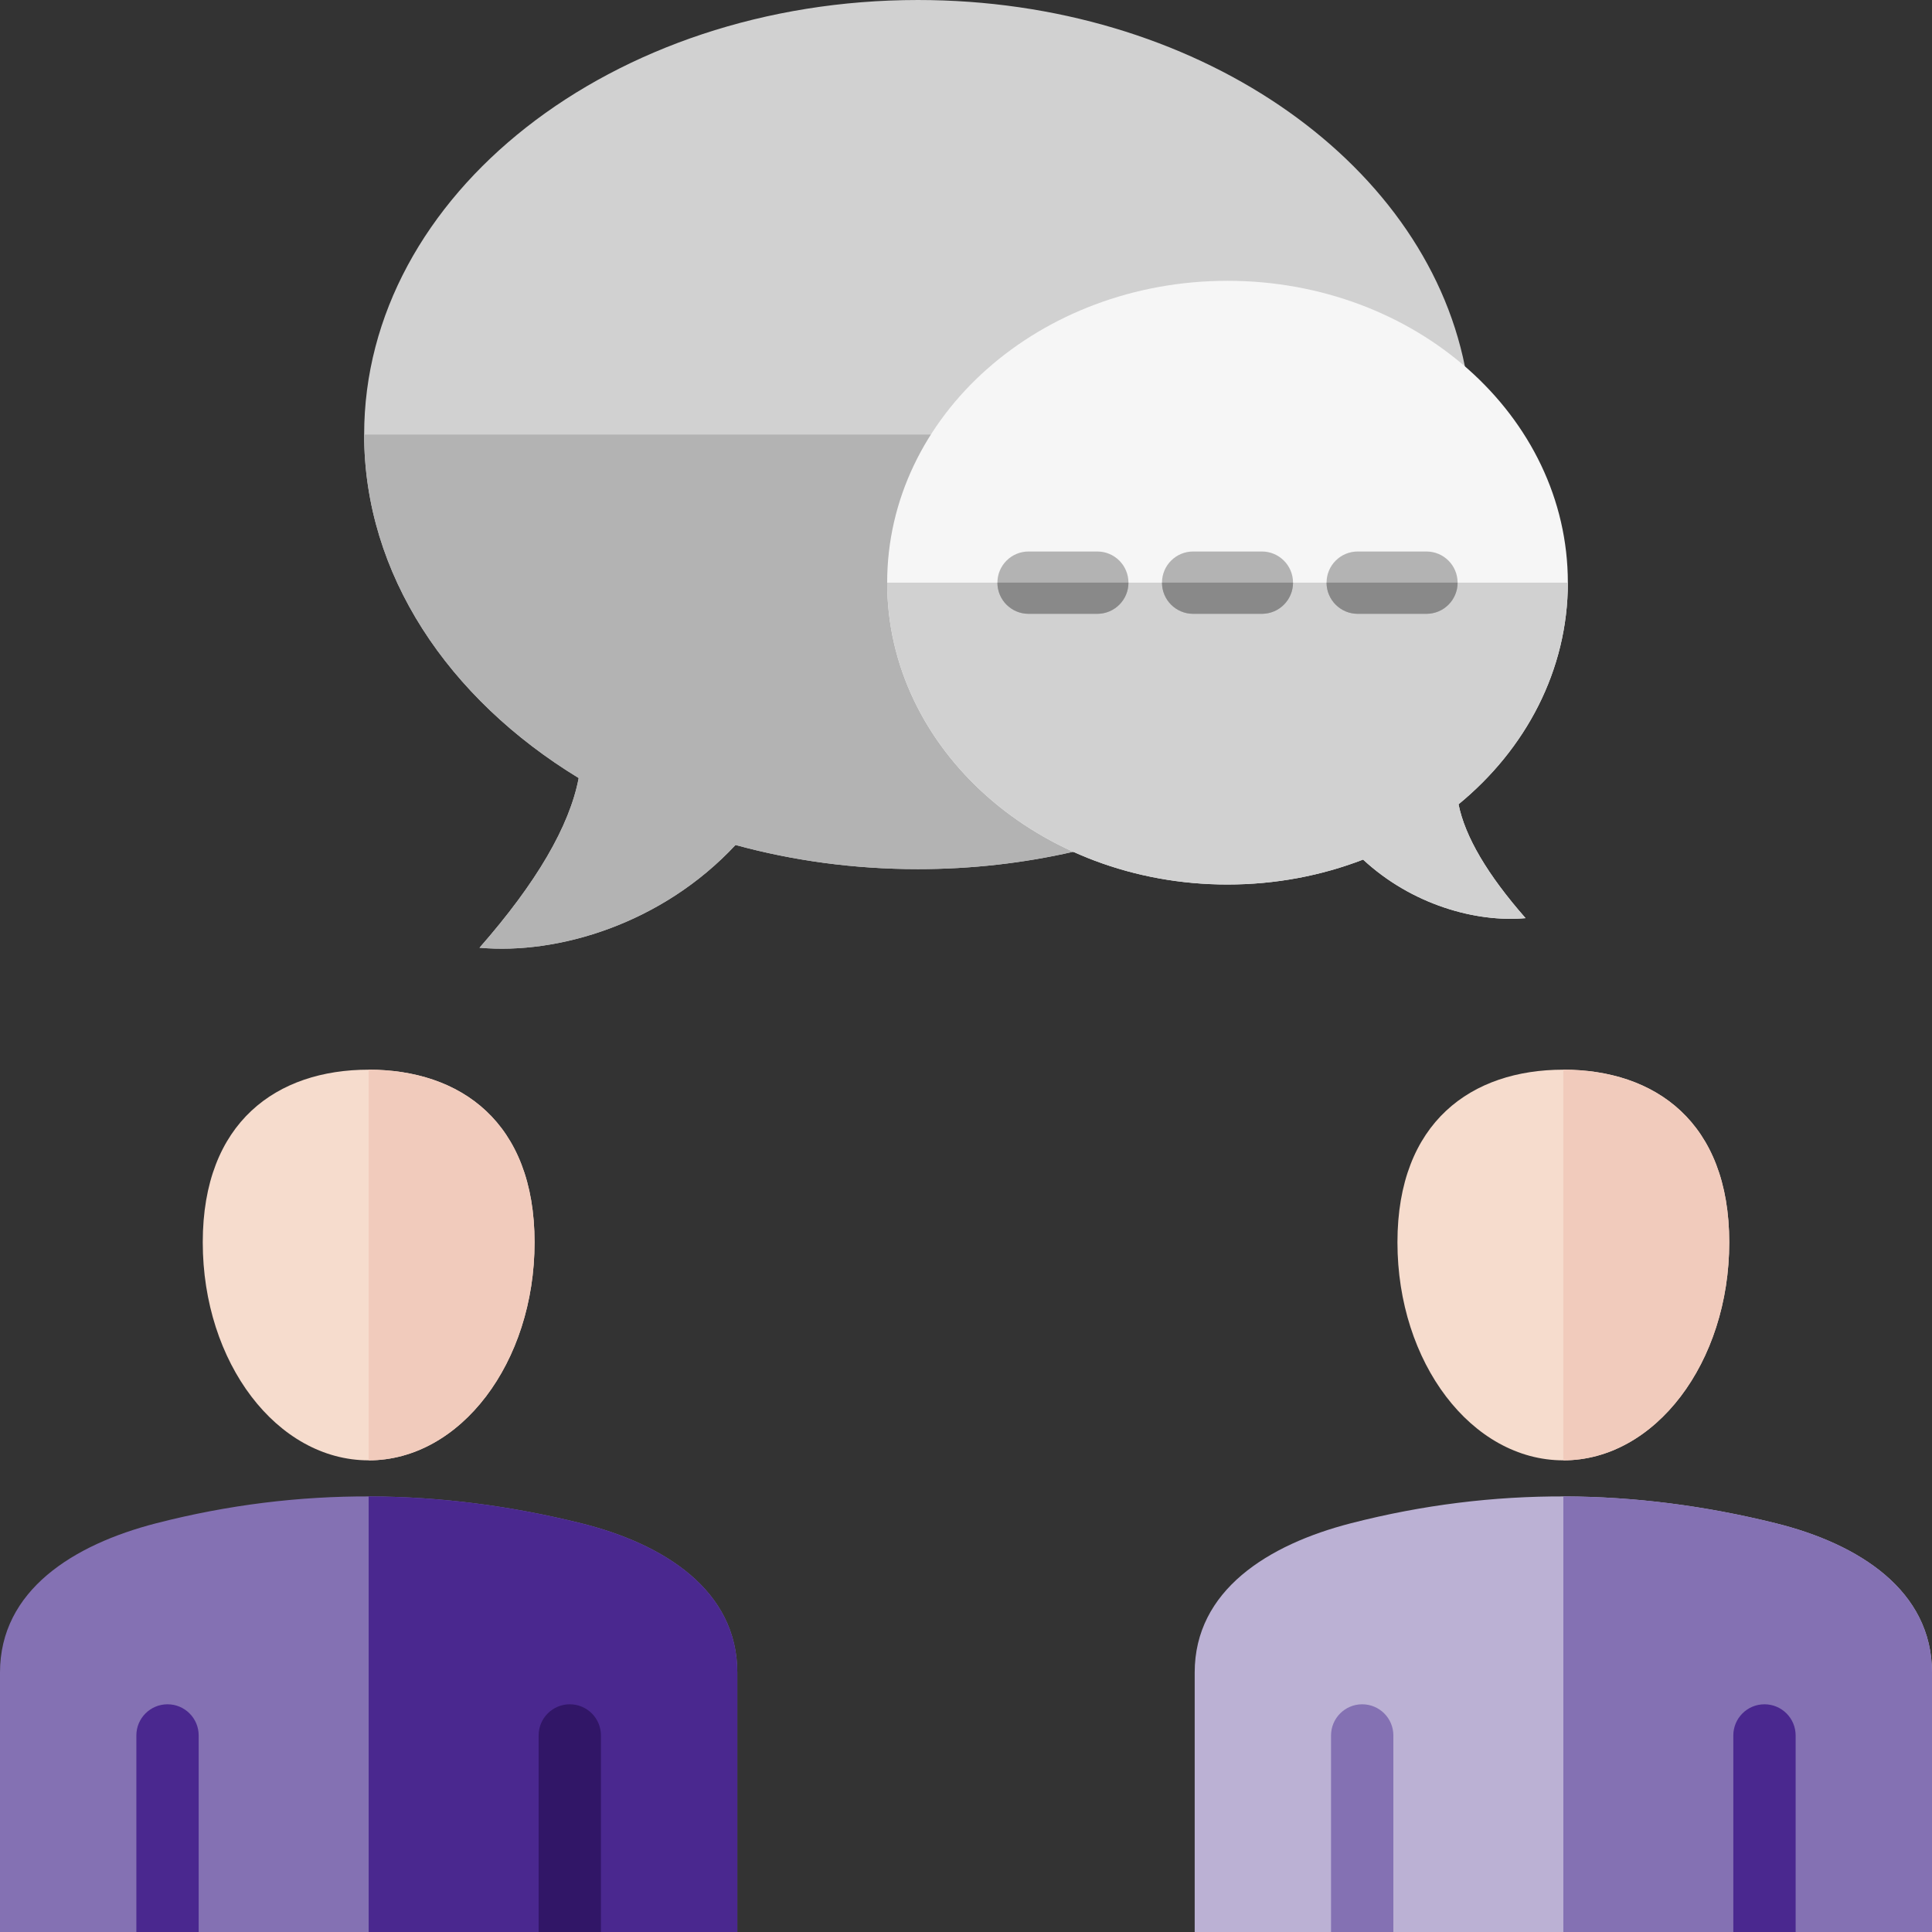 <?xml version="1.0" encoding="UTF-8"?> <svg xmlns="http://www.w3.org/2000/svg" xmlns:xlink="http://www.w3.org/1999/xlink" xmlns:svgjs="http://svgjs.com/svgjs" version="1.1" width="512" height="512" x="0" y="0" viewBox="0 0 512 512" style="enable-background:new 0 0 512 512" xml:space="preserve" class=""><rect x="0" y="0" width="512" height="512" fill="#333333" stroke="none"/><g><g xmlns="http://www.w3.org/2000/svg" clip-rule="evenodd" fill-rule="evenodd"><g><path d="m195.395 512h-195.395v-68.766c0-21.754 19.413-33.9 41.397-39.553 38.102-9.799 75.605-9.178 112.601 0 22.035 5.466 41.397 17.807 41.397 39.553z" fill="#8471b3" data-original="#76e2f8" class=""></path><path d="m195.395 512h-97.697v-115.436c18.903.043 37.666 2.493 56.301 7.116 22.035 5.466 41.397 17.807 41.397 39.553v68.767z" fill="#4a288f" data-original="#3aaaff" class=""></path><path d="m36.137 512v-52.088c0-4.561 3.697-8.258 8.258-8.258s8.258 3.698 8.258 8.258v52.088z" fill="#4a288f" data-original="#45d8f6" class=""></path><path d="m142.742 512v-52.088c0-4.561 3.697-8.258 8.258-8.258 4.56 0 8.258 3.698 8.258 8.258v52.088z" fill="#311667" data-original="#0794ff" class=""></path><path d="m97.698 283.475c24.281 0 43.965 13.837 43.965 45.749s-19.684 57.783-43.965 57.783c-24.282 0-43.965-25.87-43.965-57.783 0-31.912 19.684-45.749 43.965-45.749z" fill="#f6dccd" data-original="#f6dccd" class=""></path><path d="m97.698 283.475c24.281 0 43.965 13.837 43.965 45.749s-19.684 57.783-43.965 57.783z" fill="#f1cbbc" data-original="#f1cbbc"></path></g><g><path d="m512 512v-68.766c0-21.746-19.361-34.087-41.396-39.553-36.996-9.178-74.499-9.799-112.602 0-21.983 5.653-41.397 17.799-41.397 39.553v68.766z" fill="#bbb1d4" data-original="#73cbb1" class=""></path><path d="m512 512v-68.766c0-21.746-19.361-34.087-41.396-39.553-18.635-4.623-37.398-7.074-56.301-7.116v115.435z" fill="#8471b3" data-original="#539499" class=""></path><path d="m352.741 512v-52.088c0-4.561 3.698-8.258 8.258-8.258 4.561 0 8.258 3.698 8.258 8.258v52.088z" fill="#8471b3" data-original="#4ebd9c" class=""></path><path d="m459.347 512v-52.088c0-4.561 3.697-8.258 8.258-8.258s8.258 3.698 8.258 8.258v52.088z" fill="#4a288f" data-original="#498388" class=""></path><path d="m414.302 283.475c24.28 0 43.965 13.837 43.965 45.749s-19.684 57.783-43.965 57.783c-24.282 0-43.965-25.87-43.965-57.783.001-31.912 19.685-45.749 43.965-45.749z" fill="#f6dccd" data-original="#f6dccd" class=""></path><path d="m414.302 283.475c24.281 0 43.965 13.837 43.965 45.749s-19.684 57.783-43.965 57.783z" fill="#f1cbbc" data-original="#f1cbbc"></path></g><g><path d="m284.414 225.731c2.076 1.357 114.57-30.835 103.8-128.634-11.048-55.02-71.736-97.097-144.954-97.097-81.052 0-146.757 51.561-146.757 115.164 0 37.021 22.266 69.958 56.857 91.026-2.429 12.766-11.189 27.755-26.282 44.967 20.864 1.882 48.404-6.375 67.842-27.231 15.137 4.145 31.402 6.402 48.341 6.402 14.287 0 28.095-1.609 41.153-4.597z" fill="#d1d1d1" data-original="#f9e997" class=""></path><path d="m284.414 225.731c1.942 1.27 100.542-26.836 104.402-110.566h-292.313c0 37.021 22.266 69.958 56.857 91.026-2.429 12.766-11.189 27.755-26.282 44.967 20.864 1.882 48.404-6.375 67.842-27.231 15.137 4.145 31.402 6.402 48.341 6.402 14.287-.001 28.095-1.61 41.153-4.598z" fill="#b3b3b3" data-original="#f5d844" class=""></path><path d="m325.302 74.416c49.814 0 90.196 35.815 90.196 79.995 0 23.218-11.157 44.122-28.971 58.735 1.731 8.587 7.65 18.644 17.759 30.171-13.121 1.184-30.136-3.546-43.05-15.518-11.01 4.248-23.161 6.606-35.934 6.606-49.813 0-90.195-35.815-90.195-79.995 0-44.179 40.382-79.994 90.195-79.994z" fill="#f6f6f6" data-original="#eceff1" class=""></path><path d="m415.497 154.41c0 23.219-11.157 44.122-28.971 58.736 1.731 8.586 7.65 18.644 17.759 30.171-13.121 1.184-30.136-3.546-43.05-15.518-11.01 4.247-23.161 6.606-35.934 6.606-49.813 0-90.195-35.815-90.195-79.995z" fill="#d1d1d1" data-original="#c4cccf" class=""></path><path d="m359.81 162.668c-4.56 0-8.258-3.697-8.258-8.258 0-4.56 3.698-8.258 8.258-8.258h18.212c4.561 0 8.258 3.697 8.258 8.258s-3.698 8.258-8.258 8.258zm-87.228 0c-4.561 0-8.258-3.697-8.258-8.258 0-4.56 3.697-8.258 8.258-8.258h18.212c4.561 0 8.258 3.697 8.258 8.258s-3.697 8.258-8.258 8.258zm43.614 0c-4.561 0-8.258-3.697-8.258-8.258 0-4.56 3.697-8.258 8.258-8.258h18.212c4.561 0 8.258 3.697 8.258 8.258s-3.697 8.258-8.258 8.258z" fill="#b3b3b3" data-original="#90a4ae" class=""></path><path d="m359.81 162.668c-4.56 0-8.258-3.697-8.258-8.258h34.728c0 4.561-3.698 8.258-8.258 8.258zm-95.486-8.258h34.728c0 4.561-3.697 8.258-8.258 8.258h-18.212c-4.561 0-8.258-3.697-8.258-8.258zm43.614 0h34.728c0 4.561-3.697 8.258-8.258 8.258h-18.212c-4.561 0-8.258-3.697-8.258-8.258z" fill="#898989" data-original="#697c86" class=""></path></g></g></g></svg> 